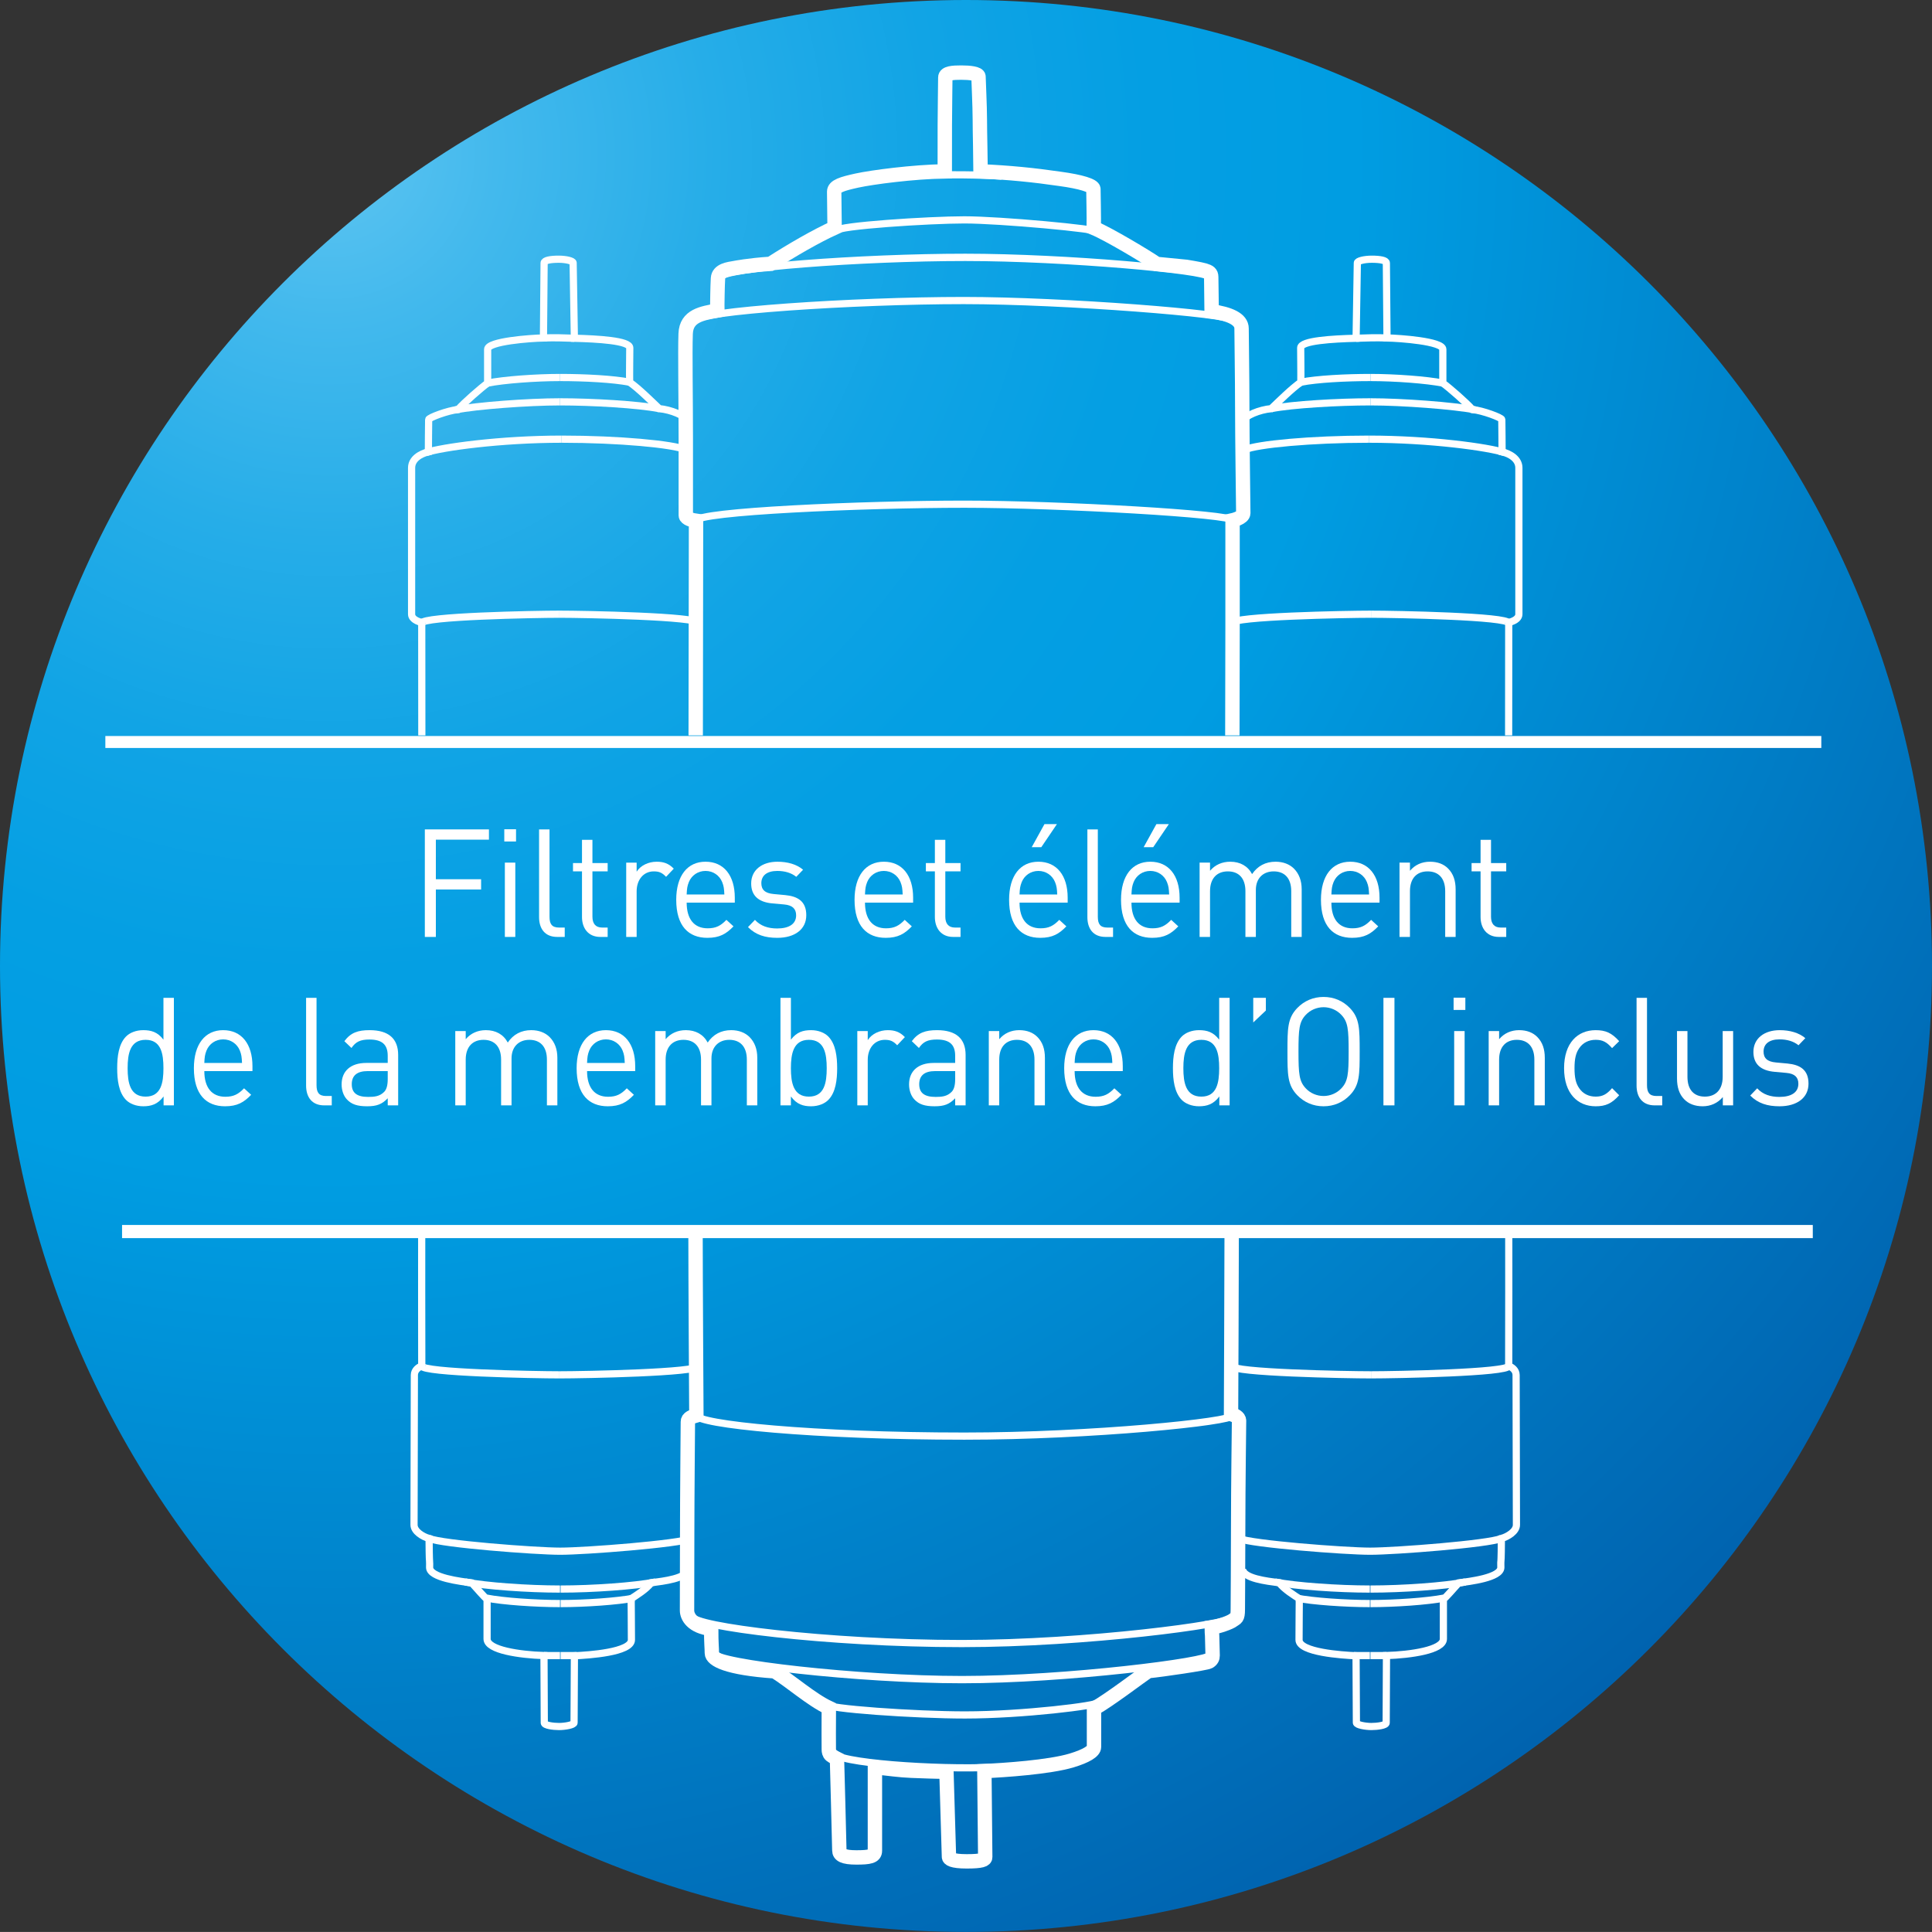 <?xml version="1.0" encoding="utf-8"?>
<!-- Generator: Adobe Illustrator 16.0.4, SVG Export Plug-In . SVG Version: 6.00 Build 0)  -->
<!DOCTYPE svg PUBLIC "-//W3C//DTD SVG 1.1//EN" "http://www.w3.org/Graphics/SVG/1.1/DTD/svg11.dtd">
<svg version="1.1" id="Layer_1" xmlns="http://www.w3.org/2000/svg" xmlns:xlink="http://www.w3.org/1999/xlink" x="0px" y="0px"
	 width="332.617px" height="332.607px" viewBox="0 0 332.617 332.607" enable-background="new 0 0 332.617 332.607"
	 xml:space="preserve">
<rect x="0" y="0" width="332.617" height="332.607" fill="#333333" stroke="none"/>
<g id="Layer_1_1_">
	<g>
		<g>
			
				<radialGradient id="SVGID_1_" cx="56.572" cy="305.272" r="363.654" gradientTransform="matrix(1 0 0 -1 0.14 331.662)" gradientUnits="userSpaceOnUse">
				<stop  offset="0" style="stop-color:#5EC5F1"/>
				<stop  offset="0.079" style="stop-color:#43B9ED"/>
				<stop  offset="0.183" style="stop-color:#26ADE8"/>
				<stop  offset="0.286" style="stop-color:#11A4E5"/>
				<stop  offset="0.388" style="stop-color:#049FE3"/>
				<stop  offset="0.485" style="stop-color:#009DE2"/>
				<stop  offset="1" style="stop-color:#005CA9"/>
			</radialGradient>
			<path fill="url(#SVGID_1_)" d="M332.617,166.305c0,91.851-74.454,166.302-166.308,166.302C74.458,332.607,0,258.156,0,166.305
				C0,74.459,74.458,0,166.31,0S332.617,74.459,332.617,166.305z"/>
			<rect x="18.138" y="126.713" fill="#FFFFFF" width="295.423" height="2.06"/>
			<rect x="21.014" y="210.893" fill="#FFFFFF" width="291.08" height="2.264"/>
		</g>
		<g>
			<g>
				<defs>
					<path id="SVGID_2_" d="M166.023,6.582c-68.952,0-127.699,43.687-150.074,120.027h278.104v84.99H19.98
						c24.854,75.45,80.888,114.462,146.043,114.462c88.222,0,159.74-71.519,159.74-159.739
						C325.764,78.099,254.245,6.582,166.023,6.582z"/>
				</defs>
				<clipPath id="SVGID_3_">
					<use xlink:href="#SVGID_2_"  overflow="visible"/>
				</clipPath>
				<path clip-path="url(#SVGID_3_)" fill="none" stroke="#FFFFFF" stroke-width="2.477" stroke-miterlimit="10" d="M143.685,39.203
					c-3.106,1.405-7.345,3.845-11.034,6.218c-3.722,0.238-6.146,0.724-6.146,0.724c-1.07,0.181-2.806,0.381-2.893,1.76
					s-0.12,4.542-0.12,4.542c0,0.664,0.007,1.013,0.007,1.013c-2.562,0.479-5.341,0.861-5.456,3.998
					c-0.117,3.256,0.026,11.165,0.026,18.08s0,12.864,0,13.188c0,0.558,1.145,0.851,1.762,0.938c0,0.906-0.058,30.357-0.058,38.476
					c0,8.114-0.029,76.598-0.029,84.014c0,7.411,0.146,31.528,0.146,31.528c-0.704,0.201-1.464,0.438-1.464,1.085
					c0,0.641-0.118,13.271-0.118,18.866c0,5.599-0.026,12.601-0.026,13.629c0,1.021,0.847,2.765,4.157,3.175
					c0,2.549,0.117,3.227,0.117,4.163c0,1.144,2.608,2.581,10.814,3.136c2.782,1.729,6.329,4.88,9.319,6.288
					c-0.03,2.607,0,6.94,0,7.205c0,0.267,0.062,0.698,0.355,0.934c0.289,0.234,1.052,0.624,1.052,0.624s0.408,15.029,0.408,15.792
					c0,0.76,0.677,1.2,2.929,1.2c2.259,0,3.195-0.174,3.195-1.143c0-0.968,0-14.396,0-14.396c2.347,0.248,4.234,0.533,6.268,0.613
					c1.694,0.068,4.376,0.168,6.047,0.168c0.09,2.752,0.435,14.379,0.435,14.673c0,0.293,0.441,0.76,3.051,0.76
					c2.606,0,3.19-0.265,3.19-0.733c0-0.467-0.146-14.809-0.146-14.809c3.342-0.146,11.202-0.672,15.017-1.826
					c2.557-0.775,3.855-1.59,3.855-2.323c0-0.731,0-6.592,0-6.592c2.638-1.493,7.649-5.321,9.322-6.464
					c2.37-0.233,10.021-1.35,10.49-1.641c0.47-0.293,0.613-0.615,0.613-1.056c0-0.439-0.088-3.413-0.088-3.413
					s-0.08-1.044-0.08-1.394c1.023-0.117,3.187-0.861,3.686-1.272c0.499-0.408,0.818-0.232,0.818-1.845s0.062-8.472,0.062-14.712
					c0-6.239,0.149-17.173,0.149-17.789c0-0.609-0.795-0.966-1.381-1.142c0-0.852,0.119-25.082,0.119-33.143
					c0-8.056,0.059-48.316,0.059-56.61c0-8.296,0.086-39.473,0.086-45.773c0-6.296,0-18.342,0-18.342s1.846-0.411,1.846-1.232
					c0-0.82-0.177-13.036-0.177-18.253c0-5.219-0.117-11.898-0.117-13.539c0-1.64-2.125-2.512-5.146-2.951
					c0-0.438-0.08-5.248-0.08-5.92c0-0.67-0.376-0.899-1.152-1.132c-0.774-0.229-3.12-0.604-3.12-0.604l-5.105-0.501
					c-1.677-1.173-8.311-5.149-10.843-6.198c0.04-1.653-0.062-6.112-0.062-6.698c0-0.584-2.128-1.262-5.778-1.755
					c-4.427-0.647-8.726-1.085-13.643-1.293c0-1.709-0.131-6.747-0.131-8.965c0-2.216-0.229-6.824-0.229-7.344
					c0-0.525-1.527-0.69-2.975-0.69c-1.444,0-2.741,0.08-2.741,0.834c0,0.752-0.084,6.384-0.084,8.206s-0.006,7.96-0.006,7.96
					c-5.49,0.085-12.511,1.02-15.107,1.584c-2.594,0.568-3.934,0.984-3.934,1.907C143.614,33.907,143.685,39.203,143.685,39.203
					L143.685,39.203z"/>
			</g>
			<g>
				<defs>
					<path id="SVGID_4_" d="M166.023,6.582c-68.952,0-127.699,43.687-150.074,120.027h278.104v84.99H19.98
						c24.854,75.45,80.888,114.462,146.043,114.462c88.222,0,159.74-71.519,159.74-159.739
						C325.764,78.099,254.245,6.582,166.023,6.582z"/>
				</defs>
				<clipPath id="SVGID_5_">
					<use xlink:href="#SVGID_4_"  overflow="visible"/>
				</clipPath>
				<g clip-path="url(#SVGID_5_)">
					<path fill="none" stroke="#FFFFFF" stroke-width="1.238" stroke-miterlimit="10" d="M118.206,72.411
						c-0.149-0.848-2.712-1.872-4.709-2.059c-1.279-1.211-3.526-3.451-5.098-4.55c-0.028-1.253,0.025-5.191,0.025-5.917
						c0-1.242-5.536-1.547-9.541-1.65c-0.054-2.589-0.211-12.433-0.211-12.977c0-0.341-1.216-0.632-2.482-0.632
						c-1.415,0-2.515,0.188-2.515,0.651l0,0c0,0.683-0.111,12.907-0.111,12.907c-2.193,0.042-9.61,0.569-9.61,1.952
						c0,1.379,0,5.815,0,5.815c-1.112,0.805-4.088,3.397-5.087,4.552c-1.785,0.173-5.05,1.403-5.068,1.729
						c-0.021,0.328-0.046,5.56-0.046,5.56c-1.41,0.339-2.891,1.235-2.891,2.752c0,1.519,0,25.208,0,25.208
						c0,0.496,0.403,1.075,1.747,1.419c0,0.348,0.036,42.696,0.036,47.363c0,4.664-0.076,78.595-0.036,80.63
						c-0.52,0.195-1.27,0.691-1.27,1.559c0,0.86-0.057,24.204-0.057,25.8c0,1.133,1.496,2.035,2.591,2.342
						c0,1.114,0.039,3.669,0.079,3.877c0.036,0.213,0.013,0.67,0.013,1.112c0,1.789,5.441,2.416,7.251,2.654
						c0.904,0.962,2.123,2.437,2.643,2.819c0,0.387,0,5.76,0,6.835c0,1.938,5.688,2.729,9.796,2.863
						c0,2.672,0.052,11.137,0.052,11.579c0,0.439,1.555,0.635,2.552,0.635c1.004,0,2.575-0.272,2.575-0.656
						s0.059-11.521,0.059-11.521c2.436-0.115,9.816-0.592,9.816-2.741s-0.046-7.089-0.046-7.089c0.83-0.543,2.556-1.584,3.456-2.74
						c2.157-0.291,6.175-0.734,6.317-2.348"/>
					<g>
						<path fill="none" stroke="#FFFFFF" stroke-width="1.238" stroke-miterlimit="10" d="M96.415,273.575
							c-5.467,0-12.755-0.504-16.344-1.219"/>
						<path fill="none" stroke="#FFFFFF" stroke-width="1.238" stroke-miterlimit="10" d="M96.415,276.074
							c-4.229,0-9.866-0.393-12.644-0.944"/>
						<path fill="none" stroke="#FFFFFF" stroke-width="1.238" stroke-miterlimit="10" d="M93.655,285.025c0.632,0,2.76,0,2.76,0"
							/>
						<path fill="none" stroke="#FFFFFF" stroke-width="1.238" stroke-miterlimit="10" d="M73.875,264.863
							c2.144,0.946,18.283,2.194,22.588,2.194"/>
						<path fill="none" stroke="#FFFFFF" stroke-width="1.238" stroke-miterlimit="10" d="M72.609,235.164
							c0,1.16,19.451,1.531,23.709,1.531"/>
						<path fill="none" stroke="#FFFFFF" stroke-width="1.238" stroke-miterlimit="10" d="M96.512,273.575
							c5.466,0,12.754-0.504,16.344-1.219"/>
						<path fill="none" stroke="#FFFFFF" stroke-width="1.238" stroke-miterlimit="10" d="M96.512,276.074
							c4.229,0,9.865-0.393,12.644-0.944"/>
						<path fill="none" stroke="#FFFFFF" stroke-width="1.238" stroke-miterlimit="10" d="M99.271,285.025c-0.632,0-2.76,0-2.76,0"
							/>
						<path fill="none" stroke="#FFFFFF" stroke-width="1.238" stroke-miterlimit="10" d="M119.052,264.863
							c-2.144,0.946-18.281,2.194-22.59,2.194"/>
						<path fill="none" stroke="#FFFFFF" stroke-width="1.238" stroke-miterlimit="10" d="M120.316,235.164
							c0,1.16-19.741,1.531-23.998,1.531"/>
						<path fill="none" stroke="#FFFFFF" stroke-width="1.238" stroke-miterlimit="10" d="M96.415,69.182
							c-5.467,0-14.421,0.672-18.011,1.384"/>
						<path fill="none" stroke="#FFFFFF" stroke-width="1.238" stroke-miterlimit="10" d="M96.415,64.992
							c-4.229,0-9.684,0.408-12.461,0.96"/>
						<path fill="none" stroke="#FFFFFF" stroke-width="1.238" stroke-miterlimit="10" d="M93.564,58.185
							c1.943-0.075,3.565-0.005,5.319,0.05"/>
						<path fill="none" stroke="#FFFFFF" stroke-width="1.238" stroke-miterlimit="10" d="M73.295,77.923
							c2.798-0.92,12.86-2.314,23.397-2.314"/>
						<path fill="none" stroke="#FFFFFF" stroke-width="1.238" stroke-miterlimit="10" d="M72.609,107.275
							c0-1.16,19.451-1.531,23.709-1.531"/>
						<path fill="none" stroke="#FFFFFF" stroke-width="1.238" stroke-miterlimit="10" d="M96.415,69.182
							c5.467,0,13.494,0.459,17.082,1.171"/>
						<path fill="none" stroke="#FFFFFF" stroke-width="1.238" stroke-miterlimit="10" d="M96.415,64.992
							c4.229,0,9.207,0.259,11.984,0.811"/>
						<path fill="none" stroke="#FFFFFF" stroke-width="1.238" stroke-miterlimit="10" d="M118.068,77.43
							c-2.141-0.944-11.478-1.821-21.376-1.821"/>
						<path fill="none" stroke="#FFFFFF" stroke-width="1.238" stroke-miterlimit="10" d="M120.316,107.275
							c0-1.16-19.741-1.531-23.998-1.531"/>
					</g>
				</g>
			</g>
			<g>
				<defs>
					<path id="SVGID_6_" d="M166.023,6.582c-68.952,0-127.699,43.687-150.074,120.027h278.104v84.99H19.98
						c24.854,75.45,80.888,114.462,146.043,114.462c88.222,0,159.74-71.519,159.74-159.739
						C325.764,78.099,254.245,6.582,166.023,6.582z"/>
				</defs>
				<clipPath id="SVGID_7_">
					<use xlink:href="#SVGID_6_"  overflow="visible"/>
				</clipPath>
				<g clip-path="url(#SVGID_7_)">
					<path fill="none" stroke="#FFFFFF" stroke-width="1.238" stroke-miterlimit="10" d="M214.146,72.411
						c0.151-0.848,2.712-1.872,4.71-2.059c1.279-1.211,3.526-3.451,5.099-4.55c0.026-1.253-0.026-5.191-0.026-5.917
						c0-1.242,5.538-1.547,9.542-1.65c0.053-2.589,0.211-12.433,0.211-12.977c0-0.341,1.216-0.632,2.483-0.632
						c1.414,0,2.514,0.188,2.514,0.651l0,0c0,0.683,0.111,12.907,0.111,12.907c2.191,0.042,9.61,0.569,9.61,1.952
						c0,1.379,0,5.815,0,5.815c1.112,0.805,4.088,3.397,5.085,4.552c1.787,0.173,5.051,1.403,5.069,1.729
						c0.021,0.328,0.046,5.56,0.046,5.56c1.409,0.339,2.893,1.235,2.893,2.752c0,1.519,0,25.208,0,25.208
						c0,0.496-0.404,1.075-1.749,1.419c0,0.348-0.037,42.696-0.037,47.363c0,4.664,0.077,78.595,0.037,80.63
						c0.521,0.195,1.271,0.691,1.271,1.559c0,0.86,0.056,24.204,0.056,25.8c0,1.133-1.496,2.035-2.589,2.342
						c0,1.114-0.04,3.669-0.08,3.877c-0.037,0.213-0.014,0.67-0.014,1.112c0,1.789-5.439,2.416-7.251,2.654
						c-0.903,0.962-2.122,2.437-2.641,2.819c0,0.387,0,5.76,0,6.835c0,1.938-5.689,2.729-9.797,2.863
						c0,2.672-0.051,11.137-0.051,11.579c0,0.439-1.556,0.635-2.556,0.635s-2.572-0.272-2.572-0.656s-0.058-11.521-0.058-11.521
						c-2.438-0.115-9.817-0.592-9.817-2.741s0.045-7.089,0.045-7.089c-0.829-0.543-2.555-1.584-3.456-2.74
						c-2.157-0.291-6.173-0.734-6.317-2.348"/>
					<g>
						<path fill="none" stroke="#FFFFFF" stroke-width="1.238" stroke-miterlimit="10" d="M235.938,273.575
							c5.467,0,12.755-0.504,16.345-1.219"/>
						<path fill="none" stroke="#FFFFFF" stroke-width="1.238" stroke-miterlimit="10" d="M235.938,276.074
							c4.229,0,9.867-0.393,12.646-0.944"/>
						<path fill="none" stroke="#FFFFFF" stroke-width="1.238" stroke-miterlimit="10" d="M238.699,285.025
							c-0.632,0-2.761,0-2.761,0"/>
						<path fill="none" stroke="#FFFFFF" stroke-width="1.238" stroke-miterlimit="10" d="M258.48,264.863
							c-2.146,0.946-18.283,2.194-22.59,2.194"/>
						<path fill="none" stroke="#FFFFFF" stroke-width="1.238" stroke-miterlimit="10" d="M259.744,235.164
							c0,1.16-19.45,1.531-23.709,1.531"/>
						<path fill="none" stroke="#FFFFFF" stroke-width="1.238" stroke-miterlimit="10" d="M235.843,273.575
							c-5.467,0-12.755-0.504-16.344-1.219"/>
						<path fill="none" stroke="#FFFFFF" stroke-width="1.238" stroke-miterlimit="10" d="M235.843,276.074
							c-4.229,0-9.866-0.393-12.643-0.944"/>
						<path fill="none" stroke="#FFFFFF" stroke-width="1.238" stroke-miterlimit="10" d="M233.083,285.025c0.632,0,2.76,0,2.76,0"
							/>
						<path fill="none" stroke="#FFFFFF" stroke-width="1.238" stroke-miterlimit="10" d="M213.302,264.863
							c2.144,0.946,18.281,2.194,22.589,2.194"/>
						<path fill="none" stroke="#FFFFFF" stroke-width="1.238" stroke-miterlimit="10" d="M212.037,235.164
							c0,1.16,19.741,1.531,23.998,1.531"/>
						<path fill="none" stroke="#FFFFFF" stroke-width="1.238" stroke-miterlimit="10" d="M235.938,69.182
							c5.467,0,14.422,0.672,18.011,1.384"/>
						<path fill="none" stroke="#FFFFFF" stroke-width="1.238" stroke-miterlimit="10" d="M235.938,64.992
							c4.229,0,9.684,0.408,12.462,0.96"/>
						<path fill="none" stroke="#FFFFFF" stroke-width="1.238" stroke-miterlimit="10" d="M238.79,58.185
							c-1.943-0.075-3.567-0.005-5.319,0.05"/>
						<path fill="none" stroke="#FFFFFF" stroke-width="1.238" stroke-miterlimit="10" d="M259.059,77.923
							c-2.797-0.92-12.861-2.314-23.397-2.314"/>
						<path fill="none" stroke="#FFFFFF" stroke-width="1.238" stroke-miterlimit="10" d="M259.744,107.275
							c0-1.16-19.45-1.531-23.709-1.531"/>
						<path fill="none" stroke="#FFFFFF" stroke-width="1.238" stroke-miterlimit="10" d="M235.938,69.182
							c-5.467,0-13.493,0.459-17.082,1.171"/>
						<path fill="none" stroke="#FFFFFF" stroke-width="1.238" stroke-miterlimit="10" d="M235.938,64.992
							c-4.229,0-9.208,0.259-11.983,0.811"/>
						<path fill="none" stroke="#FFFFFF" stroke-width="1.238" stroke-miterlimit="10" d="M214.285,77.43
							c2.143-0.944,11.479-1.821,21.376-1.821"/>
						<path fill="none" stroke="#FFFFFF" stroke-width="1.238" stroke-miterlimit="10" d="M212.037,107.275
							c0-1.16,19.741-1.531,23.998-1.531"/>
					</g>
				</g>
			</g>
		</g>
		<path fill="none" stroke="#FFFFFF" stroke-width="1.238" stroke-miterlimit="10" d="M119.83,89.662
			c0-1.611,28.962-2.859,46.191-2.859c16.564,0,46.179,1.713,46.179,2.771"/>
		<path fill="none" stroke="#FFFFFF" stroke-width="1.238" stroke-miterlimit="10" d="M119.735,55.176
			c0-1.607,27.094-3.435,46.192-3.435c17.216,0,46.179,2.291,46.179,3.349"/>
		<path fill="none" stroke="#FFFFFF" stroke-width="1.26" stroke-miterlimit="10" d="M124.063,47.719
			c0-1.609,24.307-3.412,42.117-3.412c17.254,0,41.747,2.233,41.747,3.291"/>
		<path fill="none" stroke="#FFFFFF" stroke-width="1.238" stroke-miterlimit="10" d="M144.048,39.699
			c0-0.808,15.853-1.845,21.972-1.845c6.117,0,23.077,1.549,23.077,2.078"/>
		<path fill="none" stroke="#FFFFFF" stroke-width="1.238" stroke-miterlimit="10" d="M119.83,243.62
			c0,1.608,20.416,3.624,46.191,3.624c21.957,0,46.179-2.479,46.179-3.539"/>
		<path fill="none" stroke="#FFFFFF" stroke-width="1.238" stroke-miterlimit="10" d="M119.267,278.344
			c0,1.607,22.843,4.613,46.336,4.613c21.371,0,46.364-3.363,46.364-4.422"/>
		<path fill="none" stroke="#FFFFFF" stroke-width="1.26" stroke-miterlimit="10" d="M123.021,284.674
			c0,1.607,24.638,4.493,42.625,4.493c17.877,0,42.621-3.144,42.621-4.202"/>
		<path fill="none" stroke="#FFFFFF" stroke-width="1.238" stroke-miterlimit="10" d="M142.109,293.389
			c0,0.803,15.521,1.86,24.016,1.86c9.975,0,22.972-1.613,22.972-2.145"/>
		<path fill="none" stroke="#FFFFFF" stroke-width="1.238" stroke-linecap="round" stroke-miterlimit="10" d="M143.544,301.729
			c0,1.772,17.872,2.986,27.312,2.534"/>
		<path fill="none" stroke="#FFFFFF" stroke-width="1.238" stroke-miterlimit="10" d="M159.392,30.142
			c3.468-0.092,9.319-0.08,13.048,0.184"/>
	</g>
</g>
<g>
	<path fill="#FFFFFF" d="M75.038,144.559v6.812h7.789v1.769h-7.789v8.164h-1.897v-18.513h11.034v1.768H75.038z"/>
	<path fill="#FFFFFF" d="M86.819,144.871v-2.106h2.022v2.106H86.819z M86.918,161.303v-12.792h1.797v12.792H86.918z"/>
	<path fill="#FFFFFF" d="M95.929,161.303c-2.147,0-3.121-1.456-3.121-3.406v-15.106h1.797v15.028c0,1.248,0.399,1.872,1.647,1.872
		h0.974v1.612H95.929z"/>
	<path fill="#FFFFFF" d="M103.343,161.303c-2.097,0-3.146-1.534-3.146-3.432v-7.852h-1.548v-1.43h1.548v-4.004h1.797v4.004h2.621
		v1.43h-2.621v7.8c0,1.17,0.524,1.872,1.672,1.872h0.949v1.612H103.343z"/>
	<path fill="#FFFFFF" d="M114.674,150.955c-0.674-0.702-1.173-0.936-2.122-0.936c-1.797,0-2.946,1.482-2.946,3.432v7.853h-1.797
		v-12.792h1.797v1.56c0.674-1.066,2.022-1.716,3.445-1.716c1.173,0,2.072,0.286,2.945,1.196L114.674,150.955z"/>
	<path fill="#FFFFFF" d="M118.218,155.401c0,2.808,1.273,4.42,3.62,4.42c1.423,0,2.247-0.442,3.22-1.456l1.223,1.118
		c-1.248,1.3-2.396,1.977-4.493,1.977c-3.246,0-5.367-2.028-5.367-6.553c0-4.134,1.922-6.552,5.042-6.552
		c3.17,0,5.042,2.392,5.042,6.188v0.858H118.218z M124.334,151.865c-0.475-1.17-1.573-1.924-2.871-1.924
		c-1.298,0-2.396,0.754-2.871,1.924c-0.275,0.702-0.325,1.092-0.375,2.132h6.49C124.658,152.957,124.608,152.567,124.334,151.865z"
		/>
	<path fill="#FFFFFF" d="M133.818,161.46c-2.072,0-3.695-0.494-5.043-1.846l1.198-1.248c0.974,1.066,2.297,1.482,3.819,1.482
		c2.022,0,3.271-0.754,3.271-2.262c0-1.118-0.624-1.742-2.047-1.872l-2.022-0.182c-2.396-0.208-3.669-1.326-3.669-3.432
		c0-2.34,1.897-3.744,4.519-3.744c1.748,0,3.32,0.442,4.418,1.378l-1.173,1.222c-0.874-0.702-1.997-1.014-3.27-1.014
		c-1.797,0-2.746,0.806-2.746,2.106c0,1.092,0.599,1.742,2.147,1.872l1.972,0.182c2.146,0.208,3.62,1.066,3.62,3.458
		C138.811,160.03,136.789,161.46,133.818,161.46z"/>
	<path fill="#FFFFFF" d="M148.918,155.401c0,2.808,1.273,4.42,3.62,4.42c1.423,0,2.247-0.442,3.22-1.456l1.223,1.118
		c-1.248,1.3-2.396,1.977-4.493,1.977c-3.246,0-5.367-2.028-5.367-6.553c0-4.134,1.922-6.552,5.042-6.552
		c3.17,0,5.042,2.392,5.042,6.188v0.858H148.918z M155.034,151.865c-0.475-1.17-1.573-1.924-2.871-1.924
		c-1.298,0-2.396,0.754-2.871,1.924c-0.275,0.702-0.325,1.092-0.375,2.132h6.49C155.358,152.957,155.308,152.567,155.034,151.865z"
		/>
	<path fill="#FFFFFF" d="M164.094,161.303c-2.097,0-3.145-1.534-3.145-3.432v-7.852h-1.548v-1.43h1.548v-4.004h1.797v4.004h2.621
		v1.43h-2.621v7.8c0,1.17,0.524,1.872,1.672,1.872h0.949v1.612H164.094z"/>
	<path fill="#FFFFFF" d="M175.525,155.401c0,2.808,1.272,4.42,3.619,4.42c1.423,0,2.246-0.442,3.221-1.456l1.223,1.118
		c-1.248,1.3-2.396,1.977-4.493,1.977c-3.245,0-5.367-2.028-5.367-6.553c0-4.134,1.922-6.552,5.042-6.552
		c3.171,0,5.043,2.392,5.043,6.188v0.858H175.525z M181.64,151.865c-0.475-1.17-1.572-1.924-2.871-1.924
		c-1.297,0-2.396,0.754-2.87,1.924c-0.274,0.702-0.325,1.092-0.374,2.132h6.49C181.965,152.957,181.916,152.567,181.64,151.865z
		 M179.269,145.859h-1.648l2.197-3.979h2.146L179.269,145.859z"/>
	<path fill="#FFFFFF" d="M190.326,161.303c-2.146,0-3.12-1.456-3.12-3.406v-15.106h1.798v15.028c0,1.248,0.398,1.872,1.646,1.872
		h0.975v1.612H190.326z"/>
	<path fill="#FFFFFF" d="M194.794,155.401c0,2.808,1.272,4.42,3.62,4.42c1.422,0,2.246-0.442,3.22-1.456l1.224,1.118
		c-1.248,1.3-2.396,1.977-4.494,1.977c-3.245,0-5.367-2.028-5.367-6.553c0-4.134,1.923-6.552,5.043-6.552
		c3.17,0,5.043,2.392,5.043,6.188v0.858H194.794z M200.91,151.865c-0.475-1.17-1.572-1.924-2.871-1.924
		c-1.298,0-2.396,0.754-2.871,1.924c-0.274,0.702-0.324,1.092-0.374,2.132h6.49C201.234,152.957,201.184,152.567,200.91,151.865z
		 M198.539,145.859h-1.648l2.197-3.979h2.146L198.539,145.859z"/>
	<path fill="#FFFFFF" d="M222.302,161.303v-7.878c0-2.262-1.173-3.406-3.021-3.406c-1.797,0-3.07,1.17-3.07,3.198v8.086h-1.797
		v-7.878c0-2.262-1.174-3.406-3.021-3.406s-3.07,1.17-3.07,3.406v7.878h-1.797v-12.792h1.797v1.404
		c0.874-1.04,2.098-1.56,3.471-1.56c1.697,0,3.02,0.728,3.769,2.132c0.948-1.404,2.321-2.132,4.044-2.132
		c1.323,0,2.422,0.442,3.171,1.196c0.874,0.884,1.323,2.08,1.323,3.562v8.19H222.302z"/>
	<path fill="#FFFFFF" d="M229.214,155.401c0,2.808,1.272,4.42,3.62,4.42c1.422,0,2.246-0.442,3.22-1.456l1.224,1.118
		c-1.248,1.3-2.396,1.977-4.494,1.977c-3.245,0-5.367-2.028-5.367-6.553c0-4.134,1.923-6.552,5.043-6.552
		c3.17,0,5.043,2.392,5.043,6.188v0.858H229.214z M235.33,151.865c-0.475-1.17-1.572-1.924-2.871-1.924
		c-1.298,0-2.396,0.754-2.871,1.924c-0.274,0.702-0.324,1.092-0.374,2.132h6.49C235.654,152.957,235.604,152.567,235.33,151.865z"/>
	<path fill="#FFFFFF" d="M248.808,161.303v-7.878c0-2.262-1.174-3.406-3.021-3.406s-3.045,1.17-3.045,3.406v7.878h-1.798v-12.792
		h1.798v1.404c0.873-1.04,2.072-1.56,3.444-1.56c1.323,0,2.396,0.416,3.146,1.196c0.874,0.884,1.273,2.08,1.273,3.562v8.19H248.808z
		"/>
	<path fill="#FFFFFF" d="M258.043,161.303c-2.098,0-3.146-1.534-3.146-3.432v-7.852h-1.548v-1.43h1.548v-4.004h1.798v4.004h2.621
		v1.43h-2.621v7.8c0,1.17,0.523,1.872,1.672,1.872h0.949v1.612H258.043z"/>
	<path fill="#FFFFFF" d="M28.164,190.303v-1.534c-0.999,1.353-2.147,1.69-3.495,1.69c-1.249,0-2.347-0.442-2.996-1.118
		c-1.248-1.3-1.498-3.433-1.498-5.435s0.25-4.134,1.498-5.434c0.649-0.676,1.748-1.118,2.996-1.118c1.348,0,2.471,0.312,3.47,1.638
		v-7.202h1.797v18.513H28.164z M25.069,179.019c-2.671,0-3.096,2.392-3.096,4.888s0.424,4.889,3.096,4.889
		c2.671,0,3.07-2.393,3.07-4.889S27.74,179.019,25.069,179.019z"/>
	<path fill="#FFFFFF" d="M35.177,184.401c0,2.809,1.273,4.42,3.62,4.42c1.423,0,2.247-0.441,3.22-1.456l1.223,1.118
		c-1.248,1.301-2.396,1.977-4.493,1.977c-3.245,0-5.367-2.028-5.367-6.553c0-4.134,1.922-6.552,5.042-6.552
		c3.17,0,5.042,2.392,5.042,6.188v0.857H35.177z M41.293,180.865c-0.474-1.17-1.572-1.924-2.871-1.924
		c-1.298,0-2.396,0.754-2.871,1.924c-0.275,0.702-0.325,1.093-0.375,2.132h6.49C41.617,181.958,41.568,181.567,41.293,180.865z"/>
	<path fill="#FFFFFF" d="M55.819,190.303c-2.147,0-3.121-1.456-3.121-3.406v-15.106h1.797v15.028c0,1.248,0.399,1.872,1.647,1.872
		h0.974v1.612H55.819z"/>
	<path fill="#FFFFFF" d="M66.752,190.303v-1.222c-0.999,1.04-1.897,1.378-3.545,1.378c-1.697,0-2.696-0.338-3.47-1.17
		c-0.599-0.624-0.924-1.586-0.924-2.601c0-2.235,1.498-3.692,4.244-3.692h3.694v-1.222c0-1.872-0.898-2.808-3.146-2.808
		c-1.573,0-2.372,0.39-3.095,1.455l-1.223-1.17c1.098-1.481,2.346-1.897,4.343-1.897c3.295,0,4.918,1.481,4.918,4.264v8.685H66.752z
		 M66.752,184.401h-3.445c-1.847,0-2.746,0.78-2.746,2.262c0,1.482,0.874,2.185,2.821,2.185c1.048,0,1.972-0.078,2.746-0.858
		c0.424-0.416,0.624-1.144,0.624-2.21V184.401z"/>
	<path fill="#FFFFFF" d="M94.158,190.303v-7.879c0-2.262-1.173-3.405-3.021-3.405c-1.797,0-3.07,1.17-3.07,3.198v8.086H86.27v-7.879
		c0-2.262-1.173-3.405-3.021-3.405c-1.848,0-3.071,1.17-3.071,3.405v7.879h-1.797V177.51h1.797v1.404
		c0.874-1.04,2.097-1.56,3.47-1.56c1.697,0,3.021,0.728,3.77,2.132c0.948-1.404,2.321-2.132,4.044-2.132
		c1.323,0,2.421,0.442,3.17,1.196c0.874,0.884,1.323,2.08,1.323,3.562v8.19H94.158z"/>
	<path fill="#FFFFFF" d="M101.071,184.401c0,2.809,1.273,4.42,3.62,4.42c1.423,0,2.247-0.441,3.22-1.456l1.223,1.118
		c-1.248,1.301-2.396,1.977-4.493,1.977c-3.245,0-5.367-2.028-5.367-6.553c0-4.134,1.922-6.552,5.042-6.552
		c3.17,0,5.042,2.392,5.042,6.188v0.857H101.071z M107.186,180.865c-0.474-1.17-1.572-1.924-2.871-1.924
		c-1.298,0-2.396,0.754-2.871,1.924c-0.275,0.702-0.325,1.093-0.375,2.132h6.49C107.511,181.958,107.461,181.567,107.186,180.865z"
		/>
	<path fill="#FFFFFF" d="M128.578,190.303v-7.879c0-2.262-1.173-3.405-3.021-3.405c-1.797,0-3.07,1.17-3.07,3.198v8.086h-1.797
		v-7.879c0-2.262-1.173-3.405-3.021-3.405c-1.848,0-3.071,1.17-3.071,3.405v7.879h-1.797V177.51h1.797v1.404
		c0.874-1.04,2.097-1.56,3.47-1.56c1.697,0,3.021,0.728,3.77,2.132c0.948-1.404,2.321-2.132,4.044-2.132
		c1.323,0,2.421,0.442,3.17,1.196c0.874,0.884,1.323,2.08,1.323,3.562v8.19H128.578z"/>
	<path fill="#FFFFFF" d="M142.63,189.342c-0.649,0.676-1.748,1.118-2.996,1.118c-1.348,0-2.472-0.338-3.47-1.69v1.534h-1.797
		v-18.513h1.797v7.202c0.999-1.326,2.122-1.638,3.47-1.638c1.248,0,2.346,0.442,2.996,1.118c1.248,1.3,1.498,3.432,1.498,5.434
		S143.878,188.042,142.63,189.342z M139.26,179.019c-2.671,0-3.096,2.392-3.096,4.888s0.424,4.889,3.096,4.889
		c2.671,0,3.07-2.393,3.07-4.889S141.931,179.019,139.26,179.019z"/>
	<path fill="#FFFFFF" d="M154.461,179.955c-0.674-0.702-1.173-0.936-2.122-0.936c-1.797,0-2.946,1.481-2.946,3.432v7.853h-1.797
		V177.51h1.797v1.561c0.674-1.066,2.022-1.716,3.445-1.716c1.173,0,2.072,0.286,2.945,1.196L154.461,179.955z"/>
	<path fill="#FFFFFF" d="M164.445,190.303v-1.222c-0.999,1.04-1.897,1.378-3.545,1.378c-1.697,0-2.696-0.338-3.47-1.17
		c-0.599-0.624-0.924-1.586-0.924-2.601c0-2.235,1.498-3.692,4.244-3.692h3.694v-1.222c0-1.872-0.898-2.808-3.146-2.808
		c-1.573,0-2.372,0.39-3.095,1.455l-1.223-1.17c1.098-1.481,2.346-1.897,4.343-1.897c3.295,0,4.918,1.481,4.918,4.264v8.685H164.445
		z M164.445,184.401H161c-1.847,0-2.746,0.78-2.746,2.262c0,1.482,0.874,2.185,2.821,2.185c1.048,0,1.972-0.078,2.746-0.858
		c0.424-0.416,0.624-1.144,0.624-2.21V184.401z"/>
	<path fill="#FFFFFF" d="M178.097,190.303v-7.879c0-2.262-1.173-3.405-3.021-3.405c-1.847,0-3.046,1.17-3.046,3.405v7.879h-1.797
		V177.51h1.797v1.404c0.875-1.04,2.072-1.56,3.445-1.56c1.323,0,2.396,0.416,3.146,1.196c0.874,0.884,1.273,2.08,1.273,3.562v8.19
		H178.097z"/>
	<path fill="#FFFFFF" d="M185.01,184.401c0,2.809,1.272,4.42,3.62,4.42c1.422,0,2.246-0.441,3.22-1.456l1.224,1.118
		c-1.248,1.301-2.396,1.977-4.494,1.977c-3.245,0-5.367-2.028-5.367-6.553c0-4.134,1.923-6.552,5.043-6.552
		c3.17,0,5.043,2.392,5.043,6.188v0.857H185.01z M191.127,180.865c-0.475-1.17-1.572-1.924-2.871-1.924
		c-1.298,0-2.396,0.754-2.871,1.924c-0.274,0.702-0.324,1.093-0.374,2.132h6.49C191.451,181.958,191.401,181.567,191.127,180.865z"
		/>
	<path fill="#FFFFFF" d="M209.922,190.303v-1.534c-0.999,1.353-2.147,1.69-3.495,1.69c-1.249,0-2.347-0.442-2.996-1.118
		c-1.248-1.3-1.497-3.433-1.497-5.435s0.249-4.134,1.497-5.434c0.649-0.676,1.747-1.118,2.996-1.118c1.348,0,2.472,0.312,3.47,1.638
		v-7.202h1.797v18.513H209.922z M206.826,179.019c-2.672,0-3.096,2.392-3.096,4.888s0.424,4.889,3.096,4.889
		c2.671,0,3.07-2.393,3.07-4.889S209.497,179.019,206.826,179.019z"/>
	<path fill="#FFFFFF" d="M215.761,176.029v-4.238h2.172v2.185L215.761,176.029z"/>
	<path fill="#FFFFFF" d="M232.41,188.536c-1.198,1.248-2.771,1.924-4.543,1.924s-3.346-0.676-4.543-1.924
		c-1.673-1.742-1.673-3.562-1.673-7.488c0-3.927,0-5.746,1.673-7.488c1.197-1.248,2.771-1.925,4.543-1.925s3.345,0.677,4.543,1.925
		c1.673,1.742,1.673,3.562,1.673,7.488C234.083,184.973,234.083,186.794,232.41,188.536z M230.937,174.729
		c-0.773-0.832-1.897-1.326-3.07-1.326c-1.174,0-2.297,0.494-3.07,1.326c-1.123,1.195-1.248,2.443-1.248,6.318
		c0,3.873,0.125,5.121,1.248,6.317c0.773,0.832,1.896,1.326,3.07,1.326c1.173,0,2.297-0.494,3.07-1.326
		c1.123-1.196,1.248-2.444,1.248-6.317C232.185,177.173,232.06,175.925,230.937,174.729z"/>
	<path fill="#FFFFFF" d="M238.175,190.303v-18.513h1.897v18.513H238.175z"/>
	<path fill="#FFFFFF" d="M250.255,173.871v-2.106h2.022v2.106H250.255z M250.354,190.303V177.51h1.798v12.793H250.354z"/>
	<path fill="#FFFFFF" d="M264.158,190.303v-7.879c0-2.262-1.173-3.405-3.021-3.405c-1.847,0-3.046,1.17-3.046,3.405v7.879h-1.797
		V177.51h1.797v1.404c0.875-1.04,2.072-1.56,3.445-1.56c1.323,0,2.396,0.416,3.146,1.196c0.874,0.884,1.273,2.08,1.273,3.562v8.19
		H264.158z"/>
	<path fill="#FFFFFF" d="M274.716,190.46c-3.095,0-5.442-2.185-5.442-6.553s2.348-6.552,5.442-6.552
		c1.698,0,2.771,0.468,4.044,1.897l-1.223,1.196c-0.924-1.065-1.648-1.43-2.821-1.43c-1.198,0-2.196,0.493-2.846,1.456
		c-0.574,0.832-0.799,1.82-0.799,3.432c0,1.612,0.225,2.601,0.799,3.433c0.649,0.962,1.647,1.456,2.846,1.456
		c1.173,0,1.897-0.391,2.821-1.456l1.223,1.222C277.486,189.991,276.414,190.46,274.716,190.46z"/>
	<path fill="#FFFFFF" d="M284.875,190.303c-2.147,0-3.121-1.456-3.121-3.406v-15.106h1.797v15.028c0,1.248,0.4,1.872,1.648,1.872
		h0.973v1.612H284.875z"/>
	<path fill="#FFFFFF" d="M296.605,190.303v-1.43c-0.873,1.04-2.096,1.586-3.469,1.586c-1.324,0-2.422-0.416-3.171-1.196
		c-0.874-0.884-1.248-2.106-1.248-3.588v-8.165h1.798v7.879c0,2.262,1.147,3.406,2.995,3.406c1.847,0,3.07-1.17,3.07-3.406v-7.879
		h1.798v12.793H296.605z"/>
	<path fill="#FFFFFF" d="M306.365,190.46c-2.072,0-3.695-0.494-5.043-1.847l1.198-1.248c0.974,1.066,2.297,1.482,3.819,1.482
		c2.022,0,3.271-0.754,3.271-2.262c0-1.118-0.624-1.742-2.047-1.872l-2.022-0.183c-2.396-0.208-3.67-1.325-3.67-3.432
		c0-2.341,1.898-3.744,4.52-3.744c1.747,0,3.319,0.442,4.418,1.378l-1.174,1.222c-0.873-0.702-1.996-1.014-3.27-1.014
		c-1.797,0-2.746,0.806-2.746,2.106c0,1.092,0.6,1.742,2.146,1.871l1.973,0.183c2.146,0.208,3.619,1.065,3.619,3.458
		C311.357,189.029,309.336,190.46,306.365,190.46z"/>
</g>
</svg>
